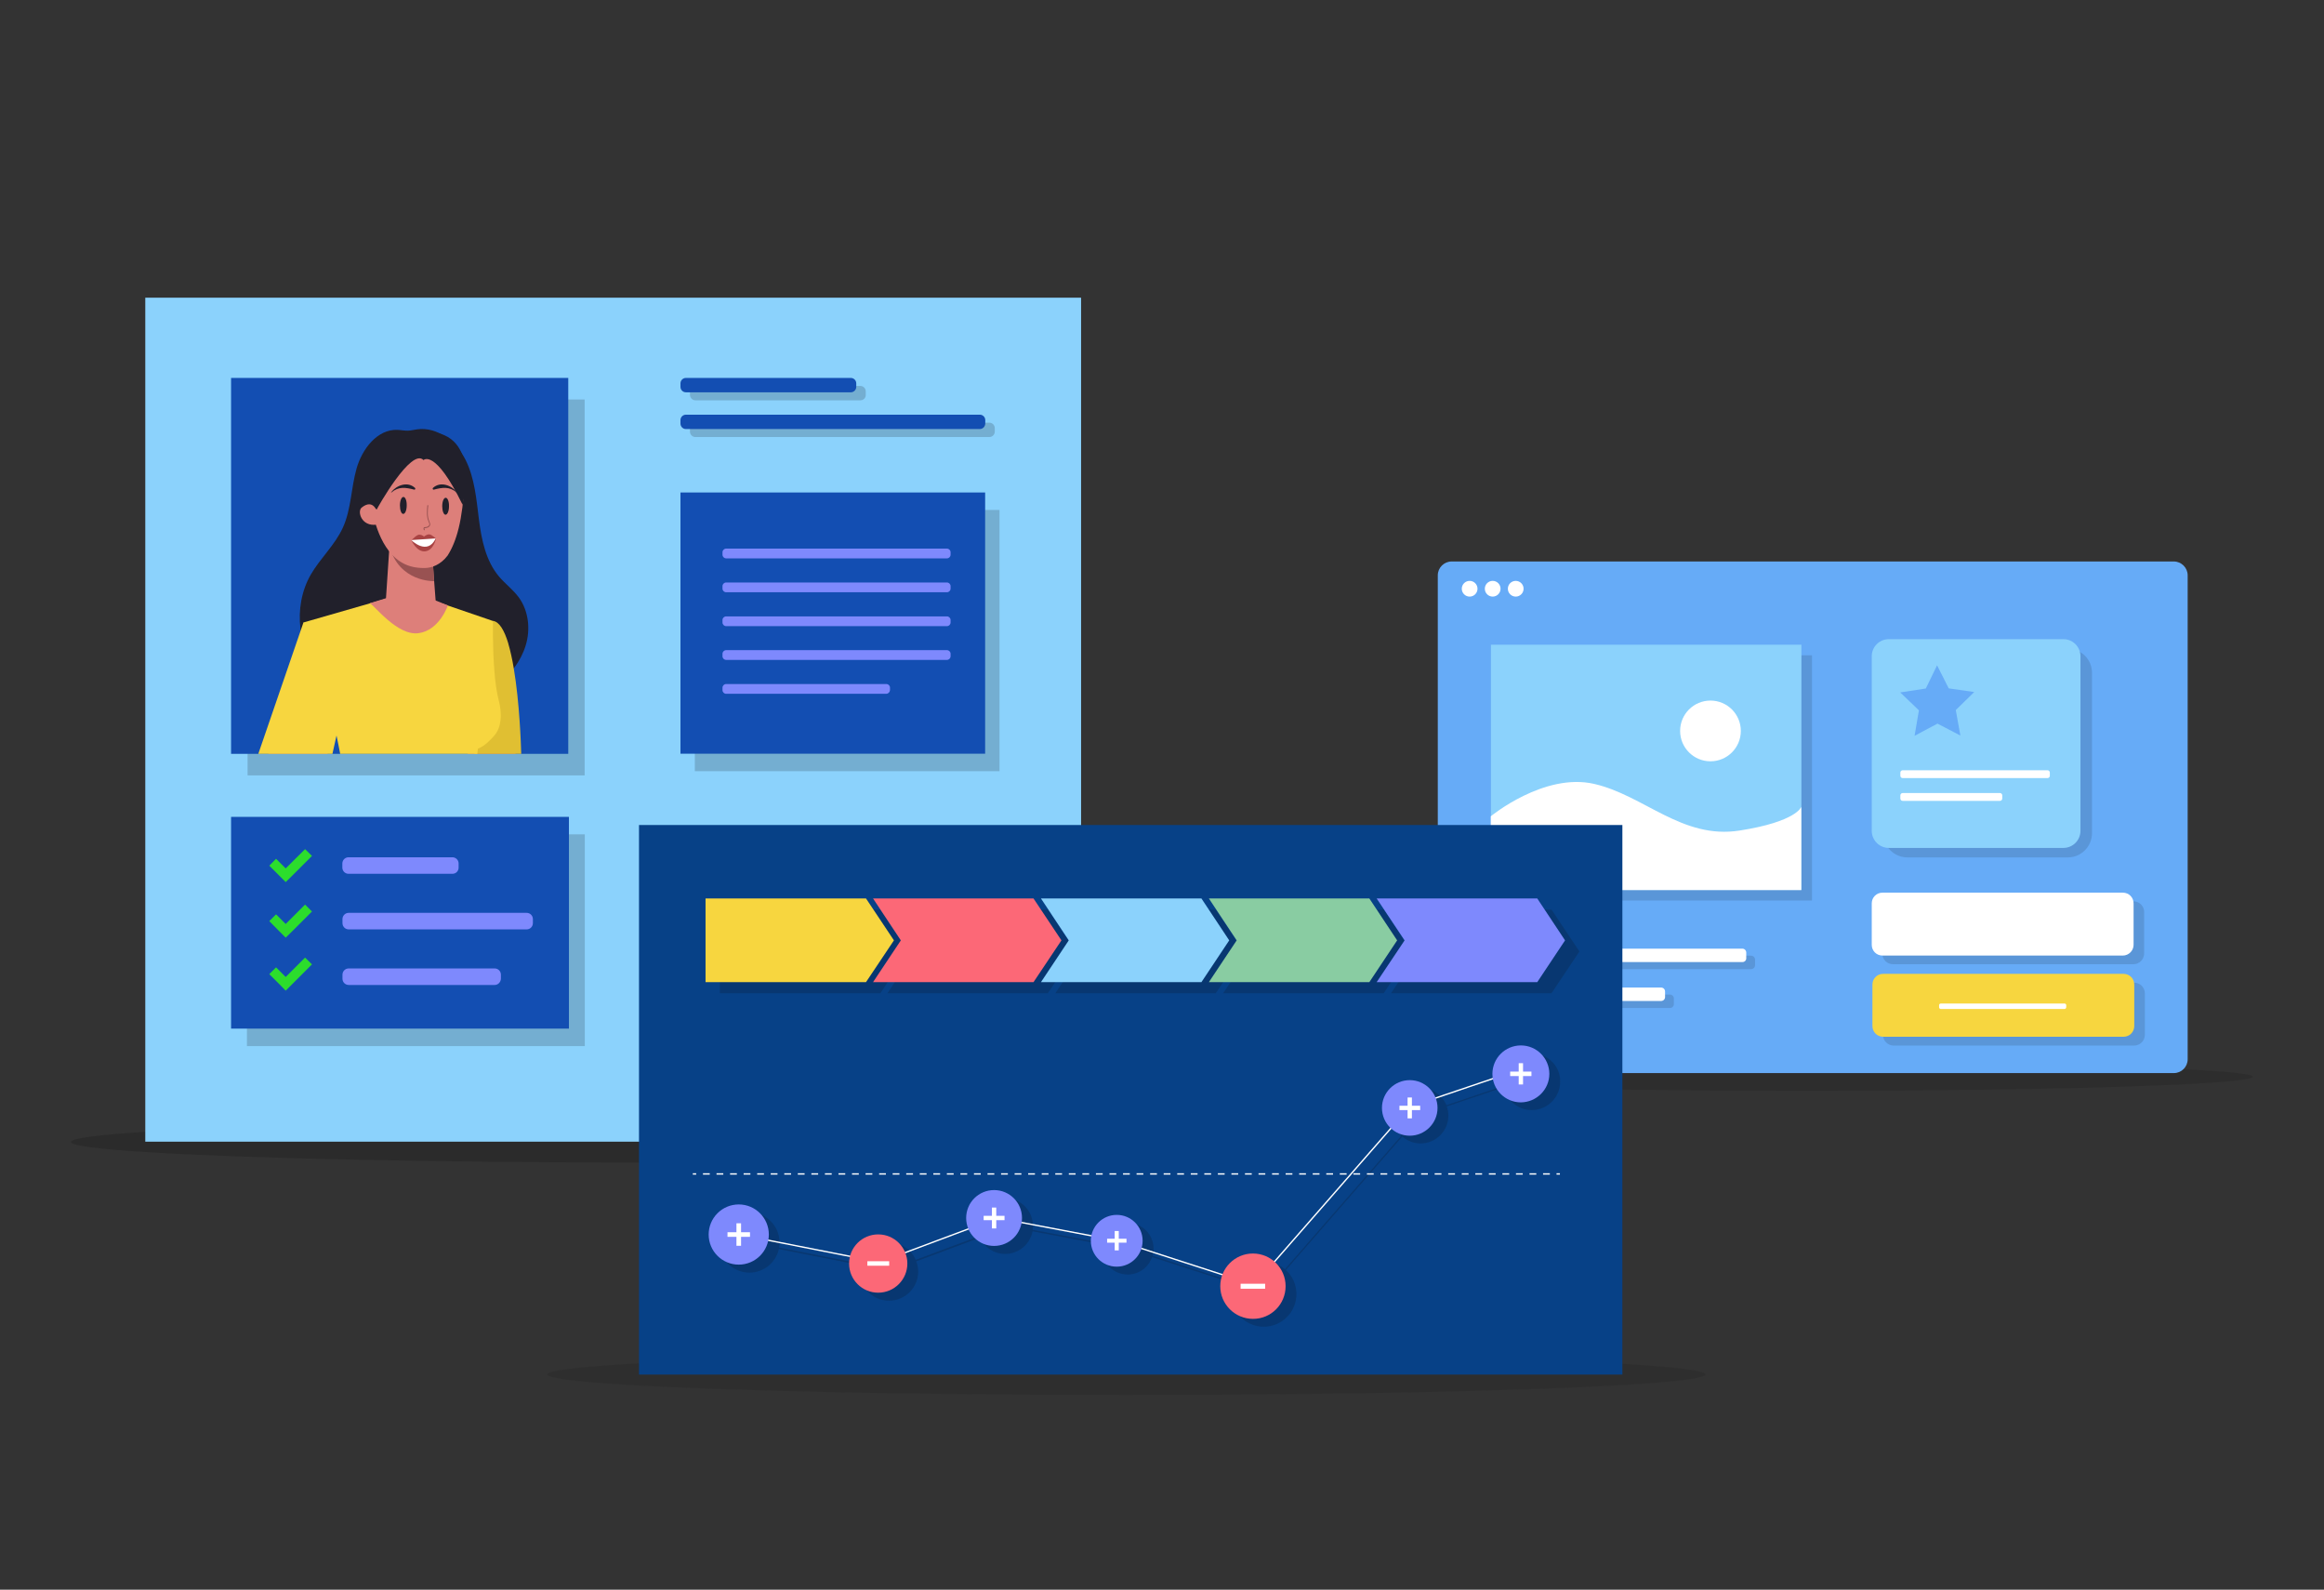 <?xml version="1.0" encoding="utf-8"?>
<!-- Generator: Adobe Illustrator 26.4.1, SVG Export Plug-In . SVG Version: 6.00 Build 0)  -->
<svg version="1.1" id="Layer_1" xmlns="http://www.w3.org/2000/svg" xmlns:xlink="http://www.w3.org/1999/xlink" x="0px" y="0px"
	 viewBox="0 0 1714.8 1172.7" style="enable-background:new 0 0 1714.8 1172.7;" xml:space="preserve">
<rect x="0" y="0" width="1714.8" height="1172.7" fill="#333333" stroke="none"/>
<style type="text/css">
	.st0{opacity:0.18;fill:#0B0B0B;enable-background:new    ;}
	.st1{opacity:0.11;fill:#0B0B0B;enable-background:new    ;}
	.st2{opacity:0.14;fill:#0B0B0B;enable-background:new    ;}
	.st3{fill:#66ABF7;}
	.st4{opacity:0.13;fill:#0C0C0C;}
	.st5{fill:#8BD2FC;}
	.st6{fill:#FFFFFF;}
	.st7{fill:#F7D63F;}
	.st8{opacity:0.18;fill:#0C0C0C;}
	.st9{fill:#134EB2;}
	.st10{fill:#DD7F7A;}
	.st11{fill:#21202B;}
	.st12{fill:#E0BF32;}
	.st13{fill:#995252;}
	.st14{fill:#A84343;}
	.st15{opacity:0.18;}
	.st16{fill:#0C0C0C;}
	.st17{fill:#7E89FD;}
	.st18{fill:#2CDD2C;}
	.st19{fill:#074187;}
	.st20{fill:#FC6877;}
	.st21{fill:#89CCA2;}
	.st22{fill:none;stroke:#FFFFFF;stroke-miterlimit:10;}
	.st23{fill:none;stroke:#FFFFFF;stroke-miterlimit:10;stroke-dasharray:4.999,4.999;}
	.st24{fill:#8077B8;}
	.st25{fill:#DD2177;}
</style>
<ellipse class="st0" cx="479.7" cy="842.4" rx="427.3" ry="15.2"/>
<ellipse class="st1" cx="831.1" cy="1013.9" rx="427.3" ry="15.2"/>
<g>
	<ellipse class="st2" cx="1333.7" cy="794.3" rx="328.6" ry="10.4"/>
	<path class="st3" d="M1604,791.6h-532.9c-5.6,0-10.2-4.6-10.2-10.2v-357c0-5.6,4.6-10.2,10.2-10.2H1604c5.6,0,10.2,4.6,10.2,10.2
		v357C1614.2,787.1,1609.6,791.6,1604,791.6z"/>
	<rect x="1107.9" y="483.4" class="st4" width="229.1" height="180.9"/>
	<rect x="1100.1" y="475.6" class="st5" width="229.1" height="180.9"/>
	<path class="st4" d="M1574.2,711.3h-177.4c-4.4,0-7.9-3.5-7.9-7.9v-30.6c0-4.4,3.5-7.9,7.9-7.9h177.4c4.4,0,7.9,3.5,7.9,7.9v30.6
		C1582,707.8,1578.5,711.3,1574.2,711.3z"/>
	<path class="st4" d="M1574.7,771.3h-177.4c-4.4,0-7.9-3.5-7.9-7.9v-30.6c0-4.4,3.5-7.9,7.9-7.9h177.4c4.4,0,7.9,3.5,7.9,7.9v30.6
		C1582.6,767.8,1579,771.3,1574.7,771.3z"/>
	<path class="st6" d="M1566.4,704.9H1389c-4.4,0-7.9-3.5-7.9-7.9v-30.6c0-4.4,3.5-7.9,7.9-7.9h177.4c4.4,0,7.9,3.5,7.9,7.9V697
		C1574.3,701.3,1570.7,704.9,1566.4,704.9z"/>
	<path class="st7" d="M1566.9,764.8h-177.4c-4.4,0-7.9-3.5-7.9-7.9v-30.6c0-4.4,3.5-7.9,7.9-7.9h177.4c4.4,0,7.9,3.5,7.9,7.9v30.6
		C1574.8,761.3,1571.3,764.8,1566.9,764.8z"/>
	<path class="st4" d="M1292.1,714.9h-182.6c-1.6,0-2.9-1.3-2.9-2.9v-4.1c0-1.6,1.3-2.9,2.9-2.9h182.6c1.6,0,2.9,1.3,2.9,2.9v4.1
		C1295,713.6,1293.7,714.9,1292.1,714.9z"/>
	<path class="st4" d="M1232.2,743.6h-122.7c-1.6,0-2.9-1.3-2.9-2.9v-4.1c0-1.6,1.3-2.9,2.9-2.9h122.7c1.6,0,2.9,1.3,2.9,2.9v4.1
		C1235.1,742.3,1233.8,743.6,1232.2,743.6z"/>
	<path class="st6" d="M1285.7,709.7H1103c-1.6,0-2.9-1.3-2.9-2.9v-4.1c0-1.6,1.3-2.9,2.9-2.9h182.6c1.6,0,2.9,1.3,2.9,2.9v4.1
		C1288.6,708.4,1287.3,709.7,1285.7,709.7z"/>
	<path class="st6" d="M1225.7,738.4H1103c-1.6,0-2.9-1.3-2.9-2.9v-4.1c0-1.6,1.3-2.9,2.9-2.9h122.7c1.6,0,2.9,1.3,2.9,2.9v4.1
		C1228.6,737.1,1227.3,738.4,1225.7,738.4z"/>
	<circle class="st6" cx="1084.4" cy="434.3" r="5.8"/>
	<circle class="st6" cx="1101.4" cy="434.3" r="5.8"/>
	<circle class="st6" cx="1118.4" cy="434.3" r="5.8"/>
	<g>
		<path class="st4" d="M1525.8,478.5h-118.4c-9.8,0-17.8,8-17.8,17.8v118.4c0,9.8,8,17.8,17.8,17.8h118.4c9.8,0,17.8-8,17.8-17.8
			V496.3C1543.6,486.4,1535.6,478.5,1525.8,478.5z"/>
		<g>
			<path class="st5" d="M1522.5,625.5h-128.8c-7,0-12.6-5.7-12.6-12.6V484.1c0-7,5.7-12.6,12.6-12.6h128.8c7,0,12.6,5.7,12.6,12.6
				v128.8C1535.1,619.8,1529.5,625.5,1522.5,625.5z"/>
			<path class="st6" d="M1510.8,574h-106.9c-0.9,0-1.7-0.8-1.7-1.7v-2.4c0-0.9,0.8-1.7,1.7-1.7h106.9c0.9,0,1.7,0.8,1.7,1.7v2.4
				C1512.5,573.2,1511.7,574,1510.8,574z"/>
			<path class="st6" d="M1475.7,590.8h-71.8c-0.9,0-1.7-0.8-1.7-1.7v-2.4c0-0.9,0.8-1.7,1.7-1.7h71.8c0.9,0,1.7,0.8,1.7,1.7v2.4
				C1477.4,590,1476.6,590.8,1475.7,590.8z"/>
		</g>
	</g>
	<path class="st6" d="M1523.4,744.3H1432c-0.6,0-1.2-0.5-1.2-1.2v-1.6c0-0.6,0.5-1.2,1.2-1.2h91.4c0.6,0,1.2,0.5,1.2,1.2v1.6
		C1524.5,743.8,1524,744.3,1523.4,744.3z"/>
	<path class="st6" d="M1100.1,602.1c0,0,39.3-32.4,76.3-23.8c37,8.6,64.8,41,107.1,34.4c42.3-6.6,45.6-17.5,45.6-17.5v61.4h-229.1
		V602.1z"/>
	<circle class="st6" cx="1262.1" cy="539.2" r="22.4"/>
	<polygon class="st3" points="1437.9,507.8 1456.7,510.5 1443.1,523.8 1446.5,542.6 1429.6,533.8 1412.7,542.8 1415.9,524 
		1402.1,510.8 1421,507.9 1429.3,490.8 	"/>
</g>
<g>
	<rect x="107.2" y="219.6" class="st5" width="690.5" height="622.6"/>
	<polygon class="st8" points="182.7,294.7 182.7,572 202.8,572 210.2,572 253.9,572 257.5,572 263.2,572 357.3,572 362.4,572 
		364.4,572 392.5,572 396.8,572 431.4,572 431.4,294.7 	"/>
	<g>
		<rect x="170.5" y="278.8" class="st9" width="248.8" height="277.3"/>
		<g>
			<g>
				<path class="st10" d="M380.4,556.1h-35.2c-0.7-7.3-1.3-14-1.8-19.2c-0.6-6.7-0.9-11-0.9-11l8.9,1.9l0.8,0.2l17.2,3.6l8.3,1.7
					L380.4,556.1z"/>
			</g>
			<g>
				<path class="st10" d="M252.7,517c0,0-0.7,2.5-1.9,6.8c-1,3.4-2.2,8-3.7,13.2c-1.6,5.7-3.5,12.2-5.4,19H198l19.4-70.6l22.5,20.1
					l10.9,9.8L252.7,517z"/>
			</g>
			<g>
				<path class="st11" d="M253,389.2c6.2-13.6,6-29.2,10.1-43.6c4.1-14.4,15.3-29.1,30.2-28.5c2.6,0.1,5.2,0.7,7.8,0.6
					c2.3-0.1,4.5-0.7,6.8-1c14.9-2,29,9.2,35.7,22.7c6.7,13.5,7.9,28.9,9.8,43.9c1.9,14.9,5.1,30.5,14.8,42
					c4.6,5.4,10.4,9.7,14.6,15.4c7.3,10,8.7,23.6,5.1,35.4c-3.6,11.8-11.6,22-21.3,29.7c5.8-9.4,8.8-20.5,8.5-31.5
					c-6.7,24.4-29.4,43.5-54.6,46c-25.2,2.5-51.2-11.8-62.6-34.5c0.8,8.9,3.2,17.6,7,25.7c-13.5-10.1-28.1-21.8-30.9-38.4
					c-0.8,9.4,0.9,18.9,4.7,27.5c-19.1-20-23.1-52.8-9.4-76.7C236.3,411.8,247.2,402,253,389.2z"/>
			</g>
			<g>
				<polygon class="st10" points="255.1,454.5 284.7,442.9 287.9,394.9 318,397.8 321.5,443.9 329.9,449.1 353.3,534.9 295.5,545.9 
									"/>
			</g>
			<g>
				<path class="st12" d="M384.6,556.1h-34.4l1.4-20.8l0.4-5.1v0l0.2-2.3l0.5-7.2l0.1-13.5l0.4-37.2l10.6-12
					c4.7,0.7,8.4,7.2,11.2,16.5c0,0,0,0.1,0,0.1c1.6,5.4,3,11.8,4.1,18.5C383.4,518.4,384.4,549.2,384.6,556.1z"/>
			</g>
			<g>
				<path class="st7" d="M369.3,531.4c-0.5,4.3-1.9,8.3-4.8,11.5c-2.9,3.2-6.6,7.3-11.9,9.4l-0.4,3.8H251c-0.9-4.5-1.7-9-2.7-13.5
					c-0.4-1.8-0.8-3.7-1.1-5.5c-2.3-10.7-4.7-21.4-7.3-31.5c-0.4-1.6-0.8-3.3-1.3-4.9c-1.4-5.5-2.9-10.7-4.4-15.6c0,0,0,0,0,0v0
					c-3.3-10.7-6.8-19.8-10.3-25.9l49-14.1l11.6-3.3l0.2,0l36.2,1.6l0.5,0.2l9.1,3.1l33.3,11.4c0,0-0.5,18.7,1,36.9
					c0.6,7.8,1.6,15.5,3.2,21.6C369.2,521.2,369.9,526.5,369.3,531.4z"/>
			</g>
			<g>
				<path class="st13" d="M319.7,418.6l0.6,10.1c0,0-26,1-33-26.1S319.7,418.6,319.7,418.6z"/>
			</g>
			<g>
				<path class="st10" d="M275.1,379.4c1,1.9,5.9,32.2,28,38.4c3.2,0.9,6.7,1.3,10.7,1.2c4.7-0.1,11.3-2.3,16.5-9.2
					c6.6-10.5,11-25.5,12.5-54.3c0.1-2.6,0.1-4.8-0.1-6.7c-0.7-8.8-4-13.3-10.2-18.9c-5.5-5.1-12-8.2-18.5-9.8
					c-7.2-1.7-14.3-1.3-19.8,0.8c-7.3,2.8-10.1,7.4-13.8,12.1c-4.7,5.8-7.3,11.6-8.5,17.1C269.4,362.1,273.5,374.5,275.1,379.4z"/>
				<g>
					<path class="st11" d="M326.3,373.4c0-3.5,1.2-6.3,2.6-6.2c1.4,0,2.5,2.8,2.4,6.3c0,3.5-1.2,6.3-2.6,6.2
						C327.4,379.7,326.3,376.9,326.3,373.4z"/>
				</g>
				<g>
					<path class="st11" d="M295.1,372.8c0-3.5,1.2-6.3,2.6-6.2c1.4,0,2.5,2.8,2.4,6.3c0,3.5-1.2,6.3-2.6,6.2
						C296.1,379.1,295.1,376.3,295.1,372.8z"/>
				</g>
				<g>
					<path class="st13" d="M313.1,391.2c-0.1,0-0.2-0.1-0.3-0.2c-0.4-0.5-0.4-1.3-0.1-1.9c0.1-0.1,0.2-0.2,0.3-0.2
						c0.8,0,1.6-0.1,2.4-0.4c0.6-0.3,1.3-0.8,1.4-1.6c0.1-0.6-0.2-1.2-0.5-1.8l-0.1-0.3c-1.7-3.8-1.2-8.3-0.9-11.9
						c0-0.2,0.2-0.4,0.4-0.3c0.2,0,0.3,0.2,0.3,0.4c-0.4,3.7-0.8,7.9,0.8,11.6l0.1,0.3c0.3,0.7,0.6,1.4,0.5,2.2
						c-0.1,0.9-0.8,1.7-1.8,2.1c-0.8,0.3-1.6,0.4-2.4,0.5c-0.1,0.3,0,0.7,0.2,1c0.1,0.2,0.1,0.4-0.1,0.5
						C313.2,391.1,313.2,391.2,313.1,391.2z"/>
				</g>
				<g>
					<path class="st11" d="M278,375.8c0.2-0.7,25.5-45.9,34.5-36.4c0,0,8.5-8.8,28.8,32.9c0,0,15.6-57-31.1-53.7
						c0,0-53.1-8.8-37.3,55.5L278,375.8z"/>
				</g>
				<g>
					<g>
						<path class="st10" d="M278.3,377.8c0,0-2.7-10.3-11.4-3.4c-3.5,2.7-0.3,14.3,11.1,12.6C278,387,281.6,384.8,278.3,377.8z"/>
					</g>
				</g>
				<g>
					<g>
						<path class="st14" d="M303.5,398.5c0,0,4,9.1,10.4,8.2c6.2-0.9,7.8-9.4,7.8-9.4s-3.1-2.9-4.8-3.1c-1.9-0.2-4,1.6-4,1.6
							s-1.5-1.3-3.4-1.4C307.4,394.4,304.7,397.6,303.5,398.5z"/>
					</g>
					<g>
						<path class="st6" d="M321.5,397.2l-18,1.2C303.5,398.5,315.3,410.2,321.5,397.2z"/>
					</g>
				</g>
				<g>
					<path class="st11" d="M288.6,363.1c4.1-5.2,12.1-8.2,17.6-3.2c0.5,0.4,0.2,1.5-0.6,1.3c-6.2-1.6-11.5-2.5-16.8,2.1
						C288.7,363.4,288.5,363.2,288.6,363.1L288.6,363.1z"/>
				</g>
				<g>
					<path class="st11" d="M337.1,363.1c-4.1-5.2-12.1-8.2-17.6-3.2c-0.5,0.4-0.2,1.5,0.6,1.3c6.2-1.6,11.5-2.5,16.8,2.1
						C337,363.4,337.2,363.2,337.1,363.1L337.1,363.1z"/>
				</g>
			</g>
			<g>
				<path class="st10" d="M272.9,445c0,0,43.4,72,43.7,70.6c0.4-1.5,14.3-68.9,13.9-69c-0.4-0.1-10.3-4.1-10.3-4.1l-35.4-1.2
					L272.9,445z"/>
			</g>
			<g>
				<path class="st7" d="M250.8,477.5v46.3c0,4.4,0,7.2,0,7.2l-2.5,11.6l-3,13.5h-54.7l31.2-90.8v0l2.1-6.1
					C223.9,459.1,250.8,475.8,250.8,477.5z"/>
			</g>
		</g>
		<path class="st7" d="M272.9,445c3.5,1.7,20.3,24.1,35.8,22.1c15.6-2,21.8-20.6,21.8-20.6l0,74.2l-25.1,0L272.9,445z"/>
	</g>
	<path class="st8" d="M634.9,295.3H513.1c-2.2,0-4-1.8-4-4v-2.6c0-2.2,1.8-4,4-4h121.7c2.2,0,4,1.8,4,4v2.6
		C638.9,293.5,637.1,295.3,634.9,295.3z"/>
	<path class="st8" d="M730,322.4H513.1c-2.2,0-4-1.8-4-4v-2.6c0-2.2,1.8-4,4-4H730c2.2,0,4,1.8,4,4v2.6
		C734,320.6,732.2,322.4,730,322.4z"/>
	<path class="st9" d="M627.8,289.4H506.1c-2.2,0-4-1.8-4-4v-2.6c0-2.2,1.8-4,4-4h121.7c2.2,0,4,1.8,4,4v2.6
		C631.8,287.6,630,289.4,627.8,289.4z"/>
	<path class="st9" d="M722.9,316.5H506.1c-2.2,0-4-1.8-4-4v-2.6c0-2.2,1.8-4,4-4h216.9c2.2,0,4,1.8,4,4v2.6
		C726.9,314.7,725.2,316.5,722.9,316.5z"/>
	<g class="st15">
		<rect x="512.7" y="376.2" class="st16" width="224.8" height="192.7"/>
		<path class="st16" d="M709.3,424.8H546.3c-1.5,0-2.7-1.2-2.7-2.7v-1.8c0-1.5,1.2-2.7,2.7-2.7h162.9c1.5,0,2.7,1.2,2.7,2.7v1.8
			C711.9,423.6,710.7,424.8,709.3,424.8z"/>
		<path class="st16" d="M709.3,449.8H546.3c-1.5,0-2.7-1.2-2.7-2.7v-1.8c0-1.5,1.2-2.7,2.7-2.7h162.9c1.5,0,2.7,1.2,2.7,2.7v1.8
			C711.9,448.6,710.7,449.8,709.3,449.8z"/>
		<path class="st16" d="M709.3,474.8H546.3c-1.5,0-2.7-1.2-2.7-2.7v-1.8c0-1.5,1.2-2.7,2.7-2.7h162.9c1.5,0,2.7,1.2,2.7,2.7v1.8
			C711.9,473.6,710.7,474.8,709.3,474.8z"/>
		<path class="st16" d="M709.3,499.7H546.3c-1.5,0-2.7-1.2-2.7-2.7v-1.8c0-1.5,1.2-2.7,2.7-2.7h162.9c1.5,0,2.7,1.2,2.7,2.7v1.8
			C711.9,498.5,710.7,499.7,709.3,499.7z"/>
		<path class="st16" d="M664.5,524.7H546.3c-1.5,0-2.7-1.2-2.7-2.7v-1.8c0-1.5,1.2-2.7,2.7-2.7h118.2c1.5,0,2.7,1.2,2.7,2.7v1.8
			C667.2,523.5,666,524.7,664.5,524.7z"/>
	</g>
	<g>
		<rect x="502.1" y="363.3" class="st9" width="224.8" height="192.7"/>
		<path class="st17" d="M698.7,411.9H535.8c-1.5,0-2.7-1.2-2.7-2.7v-1.8c0-1.5,1.2-2.7,2.7-2.7h162.9c1.5,0,2.7,1.2,2.7,2.7v1.8
			C701.4,410.7,700.2,411.9,698.7,411.9z"/>
		<path class="st17" d="M698.7,436.9H535.8c-1.5,0-2.7-1.2-2.7-2.7v-1.8c0-1.5,1.2-2.7,2.7-2.7h162.9c1.5,0,2.7,1.2,2.7,2.7v1.8
			C701.4,435.7,700.2,436.9,698.7,436.9z"/>
		<path class="st17" d="M698.7,461.9H535.8c-1.5,0-2.7-1.2-2.7-2.7v-1.8c0-1.5,1.2-2.7,2.7-2.7h162.9c1.5,0,2.7,1.2,2.7,2.7v1.8
			C701.4,460.7,700.2,461.9,698.7,461.9z"/>
		<path class="st17" d="M698.7,486.8H535.8c-1.5,0-2.7-1.2-2.7-2.7v-1.8c0-1.5,1.2-2.7,2.7-2.7h162.9c1.5,0,2.7,1.2,2.7,2.7v1.8
			C701.4,485.6,700.2,486.8,698.7,486.8z"/>
		<path class="st17" d="M653.9,511.8H535.8c-1.5,0-2.7-1.2-2.7-2.7v-1.8c0-1.5,1.2-2.7,2.7-2.7h118.2c1.5,0,2.7,1.2,2.7,2.7v1.8
			C656.6,510.6,655.4,511.8,653.9,511.8z"/>
	</g>
	<rect x="182.2" y="615.5" class="st8" width="249.3" height="156.2"/>
	<rect x="170.5" y="602.6" class="st9" width="249.3" height="156.2"/>
	<g>
		<polygon class="st18" points="225.1,626.4 210.8,640.6 203.7,633.5 198.7,638.6 205.8,645.7 210.8,650.7 215.9,645.7 230.2,631.4 
					"/>
	</g>
	<g>
		<polygon class="st18" points="225.1,667.3 210.8,681.6 203.7,674.5 198.7,679.5 205.8,686.7 210.8,691.7 215.9,686.7 230.2,672.4 
					"/>
	</g>
	<g>
		<polygon class="st18" points="225.1,706.4 210.8,720.7 203.7,713.6 198.7,718.6 205.8,725.7 210.8,730.8 215.9,725.7 230.2,711.4 
					"/>
	</g>
	<path class="st17" d="M333.8,644.6h-76.6c-2.5,0-4.6-2-4.6-4.6v-3c0-2.5,2-4.6,4.6-4.6h76.6c2.5,0,4.6,2,4.6,4.6v3
		C338.4,642.6,336.4,644.6,333.8,644.6z"/>
	<path class="st17" d="M388.6,685.6H257.3c-2.5,0-4.6-2-4.6-4.6v-3c0-2.5,2-4.6,4.6-4.6h131.3c2.5,0,4.6,2,4.6,4.6v3
		C393.2,683.6,391.1,685.6,388.6,685.6z"/>
	<path class="st17" d="M365,726.6H257.3c-2.5,0-4.6-2-4.6-4.6v-3c0-2.5,2-4.6,4.6-4.6H365c2.5,0,4.6,2,4.6,4.6v3
		C369.5,724.5,367.5,726.6,365,726.6z"/>
</g>
<g>
	<rect x="471.5" y="608.6" class="st19" width="725.6" height="405.4"/>
	<g class="st15">
		<polygon class="st16" points="773.2,671 654.8,671 675.3,701.9 654.8,732.7 773.2,732.7 793.7,701.9 		"/>
		<polygon class="st16" points="897.1,671 778.7,671 799.2,701.9 778.7,732.7 897.1,732.7 917.6,701.9 		"/>
		<polygon class="st16" points="1021,671 902.5,671 923.1,701.9 902.5,732.7 1021,732.7 1041.5,701.9 		"/>
		<polygon class="st16" points="1144.8,671 1026.4,671 1046.9,701.9 1026.4,732.7 1144.8,732.7 1165.4,701.9 		"/>
		<polygon class="st16" points="649.6,671 531.2,671 531.2,732.7 649.6,732.7 670.1,701.9 		"/>
	</g>
	<polygon class="st20" points="762.6,724.5 644.2,724.5 664.7,693.7 644.2,662.8 762.6,662.8 783.2,693.7 	"/>
	<polygon class="st5" points="886.5,724.5 768.1,724.5 788.6,693.7 768.1,662.8 886.5,662.8 907,693.7 	"/>
	<polygon class="st21" points="1010.4,724.5 892,724.5 912.5,693.7 892,662.8 1010.4,662.8 1030.9,693.7 	"/>
	<path class="st8" d="M1130.4,777.1c-11.6,0-21,9.4-21,21c0,1,0.1,2,0.2,2.9l-42.3,14.3c-3.1-7.4-10.4-12.6-18.9-12.6
		c-11.3,0-20.5,9.2-20.5,20.5c0,5.7,2.3,10.9,6.1,14.6l-85.9,98.5c-4.2-3.5-9.6-5.6-15.5-5.6c-10.1,0-18.7,6.2-22.3,15l-59.8-19.4
		c0.5-1.6,0.7-3.3,0.7-5.1c0-10.5-8.5-19.1-19.1-19.1c-9.1,0-16.7,6.3-18.6,14.8l-51.5-9.7c0.1-0.9,0.2-1.8,0.2-2.8
		c0-11.4-9.2-20.6-20.6-20.6c-11.4,0-20.6,9.2-20.6,20.6c0,2.7,0.5,5.2,1.4,7.5l-46.7,17.5c-3.3-7.6-10.9-12.9-19.7-12.9
		c-9.9,0-18.1,6.6-20.7,15.7l-60.4-11.9c0.2-1.2,0.3-2.4,0.3-3.7c0-12.3-9.9-22.2-22.2-22.2c-12.3,0-22.2,9.9-22.2,22.2
		c0,12.3,9.9,22.2,22.2,22.2c10.6,0,19.5-7.5,21.7-17.4l60.3,11.9c-0.3,1.5-0.5,3.1-0.5,4.7c0,11.9,9.6,21.5,21.5,21.5
		c11.9,0,21.5-9.6,21.5-21.5c0-2.6-0.5-5.2-1.4-7.5L723,913c3.3,7.1,10.4,12,18.7,12c10,0,18.4-7.2,20.2-16.7l51.4,9.7
		c-0.2,1-0.3,2-0.3,3.1c0,10.5,8.5,19.1,19.1,19.1c8.4,0,15.4-5.4,18-12.9l59.7,19.3c-0.9,2.5-1.4,5.2-1.4,8
		c0,13.3,10.8,24.1,24.1,24.1c13.3,0,24.1-10.8,24.1-24.1c0-7-3-13.3-7.8-17.7l85.9-98.5c3.6,3.2,8.3,5.1,13.5,5.1
		c11.3,0,20.5-9.2,20.5-20.5c0-2.4-0.4-4.7-1.2-6.8l42.1-14.2c1.9,9.6,10.4,16.9,20.6,16.9c11.6,0,21-9.4,21-21
		C1151.4,786.5,1142,777.1,1130.4,777.1z"/>
	<polygon class="st17" points="1134.3,724.5 1015.8,724.5 1036.4,693.7 1015.8,662.8 1134.3,662.8 1154.8,693.7 	"/>
	<polygon class="st7" points="639,724.5 520.6,724.5 520.6,662.8 639,662.8 659.6,693.7 	"/>
	<g>
		<g>
			<line class="st22" x1="511.2" y1="866" x2="513.7" y2="866"/>
			<line class="st23" x1="518.7" y1="866" x2="1146" y2="866"/>
			<line class="st22" x1="1148.5" y1="866" x2="1151" y2="866"/>
		</g>
	</g>
	<polyline class="st22" points="545.4,910.7 649,931.1 736.1,898.5 824.7,915.3 925.4,947.9 1040.1,816.5 1122.2,788.7 	"/>
	<g>
		<circle class="st17" cx="545.1" cy="910.7" r="22.2"/>
		<polygon class="st6" points="553.4,912.4 546.8,912.4 546.8,919 543.4,919 543.4,912.4 536.8,912.4 536.8,909 543.4,909 
			543.4,902.4 546.8,902.4 546.8,909 553.4,909 		"/>
	</g>
	<g>
		<circle class="st24" cx="648" cy="932.1" r="12.2"/>
		<polygon class="st6" points="652.6,933 649,933 649,936.6 647.1,936.6 647.1,933 643.4,933 643.4,931.1 647.1,931.1 647.1,927.5 
			649,927.5 649,931.1 652.6,931.1 		"/>
	</g>
	<g>
		<path class="st17" d="M754.1,898.5c0-11.4-9.2-20.6-20.6-20.6c-11.4,0-20.6,9.2-20.6,20.6c0,11.4,9.2,20.6,20.6,20.6
			C744.9,919.1,754.1,909.9,754.1,898.5z"/>
		<polygon class="st6" points="741.2,900.1 735.1,900.1 735.1,906.2 731.9,906.2 731.9,900.1 725.8,900.1 725.8,896.9 731.9,896.9 
			731.9,890.8 735.1,890.8 735.1,896.9 741.2,896.9 		"/>
	</g>
	<g>
		<path class="st17" d="M843.1,915.3c0-10.5-8.5-19.1-19.1-19.1c-10.5,0-19.1,8.5-19.1,19.1s8.5,19.1,19.1,19.1
			C834.6,934.4,843.1,925.8,843.1,915.3z"/>
		<polygon class="st6" points="831.2,916.7 825.5,916.7 825.5,922.4 822.5,922.4 822.5,916.7 816.9,916.7 816.9,913.8 822.5,913.8 
			822.5,908.1 825.5,908.1 825.5,913.8 831.2,913.8 		"/>
	</g>
	<g>
		<path class="st25" d="M936.7,948.8c0-6.7-5.5-12.2-12.2-12.2c-6.7,0-12.2,5.5-12.2,12.2c0,6.7,5.5,12.2,12.2,12.2
			C931.2,961,936.7,955.6,936.7,948.8z"/>
		<polygon class="st6" points="929,949.8 925.4,949.8 925.4,953.4 923.5,953.4 923.5,949.8 919.9,949.8 919.9,947.9 923.5,947.9 
			923.5,944.3 925.4,944.3 925.4,947.9 929,947.9 		"/>
	</g>
	<g>
		<path class="st24" d="M1052.4,817.3c0-6.7-5.5-12.2-12.2-12.2c-6.7,0-12.2,5.5-12.2,12.2c0,6.7,5.5,12.2,12.2,12.2
			C1047,829.5,1052.4,824,1052.4,817.3z"/>
		<g>
			<rect x="1035.7" y="816.4" class="st6" width="9.1" height="1.9"/>
		</g>
	</g>
	<g>
		<path class="st20" d="M669.5,932.1c0-11.9-9.6-21.5-21.5-21.5c-11.9,0-21.5,9.6-21.5,21.5c0,11.9,9.6,21.5,21.5,21.5
			C659.9,953.6,669.5,943.9,669.5,932.1z"/>
		<g>
			<rect x="640" y="930.4" class="st6" width="16.1" height="3.3"/>
		</g>
	</g>
	<g>
		<path class="st20" d="M948.6,948.8c0-13.3-10.8-24.1-24.1-24.1c-13.3,0-24.1,10.8-24.1,24.1c0,13.3,10.8,24.1,24.1,24.1
			C937.8,973,948.6,962.2,948.6,948.8z"/>
		<g>
			<rect x="915.4" y="947" class="st6" width="18.1" height="3.7"/>
		</g>
	</g>
	<g>
		<path class="st24" d="M1134.4,792.2c0-6.7-5.5-12.2-12.2-12.2c-6.7,0-12.2,5.5-12.2,12.2c0,6.7,5.5,12.2,12.2,12.2
			C1128.9,804.4,1134.4,798.9,1134.4,792.2z"/>
		<g>
			<rect x="1117.6" y="791.2" class="st6" width="9.1" height="1.9"/>
		</g>
	</g>
	<g>
		<path class="st17" d="M1060.7,817.3c0-11.3-9.2-20.5-20.5-20.5c-11.3,0-20.5,9.2-20.5,20.5c0,11.3,9.2,20.5,20.5,20.5
			C1051.5,837.8,1060.7,828.6,1060.7,817.3z"/>
		<polygon class="st6" points="1047.9,818.9 1041.8,818.9 1041.8,825 1038.6,825 1038.6,818.9 1032.6,818.9 1032.6,815.7 
			1038.6,815.7 1038.6,809.6 1041.8,809.6 1041.8,815.7 1047.9,815.7 		"/>
	</g>
	<g>
		<path class="st17" d="M1143.2,792.2c0-11.6-9.4-21-21-21c-11.6,0-21,9.4-21,21c0,11.6,9.4,21,21,21
			C1133.8,813.1,1143.2,803.7,1143.2,792.2z"/>
		<polygon class="st6" points="1130,793.8 1123.8,793.8 1123.8,800 1120.6,800 1120.6,793.8 1114.3,793.8 1114.3,790.5 
			1120.6,790.5 1120.6,784.3 1123.8,784.3 1123.8,790.5 1130,790.5 		"/>
	</g>
</g>
</svg>
